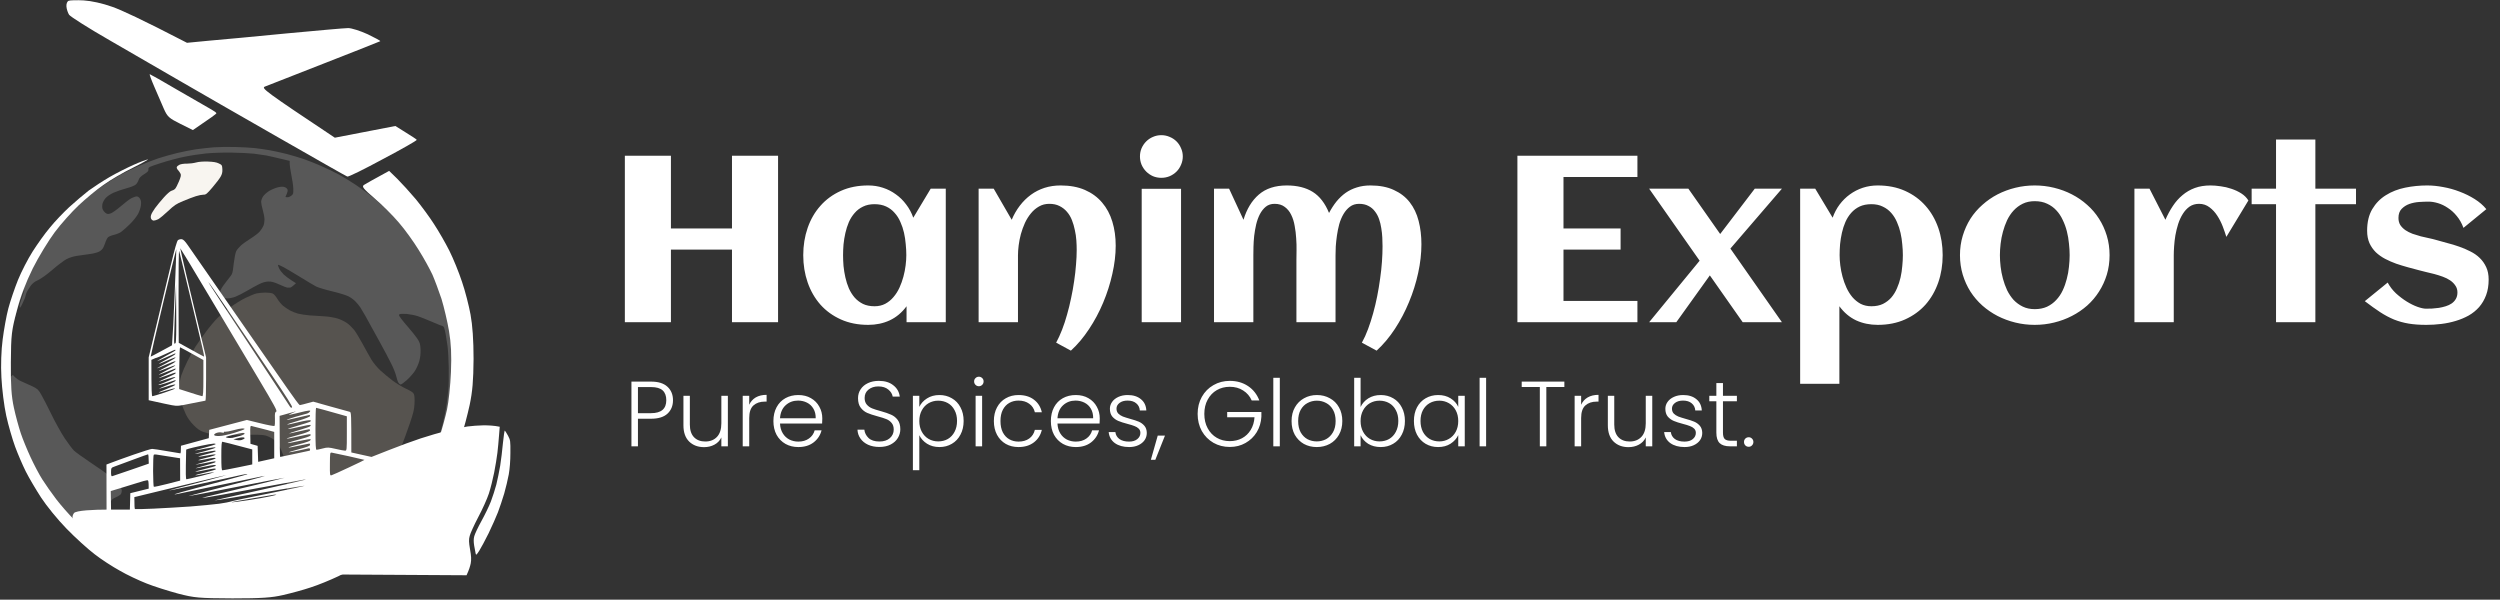 <svg width="321" height="77" viewBox="0 0 321 77" fill="none" xmlns="http://www.w3.org/2000/svg">
<rect x="0" y="0" width="321" height="77" fill="#333333" stroke="none"/>
<path d="M86.147 41.372H80.231V19.997H86.147V29.334H93.987V19.997H99.903V41.372H93.987V32.05H86.147V41.372ZM121.438 41.372H116.401V39.323C115.805 40.135 115.084 40.738 114.24 41.134C113.405 41.52 112.486 41.713 111.483 41.713C110.171 41.713 108.999 41.481 107.966 41.016C106.932 40.55 106.058 39.917 105.343 39.116C104.627 38.304 104.081 37.354 103.703 36.266C103.326 35.177 103.137 34.009 103.137 32.763C103.137 31.516 103.326 30.348 103.703 29.259C104.081 28.171 104.627 27.226 105.343 26.424C106.058 25.613 106.932 24.975 107.966 24.509C108.999 24.044 110.171 23.812 111.483 23.812C112.148 23.812 112.779 23.911 113.375 24.109C113.981 24.307 114.533 24.589 115.03 24.955C115.536 25.311 115.978 25.747 116.356 26.261C116.744 26.766 117.047 27.33 117.265 27.953L119.501 24.227H121.438V41.372ZM116.371 32.763C116.371 32.317 116.346 31.847 116.296 31.352C116.257 30.858 116.182 30.368 116.073 29.883C115.964 29.398 115.81 28.938 115.611 28.503C115.422 28.057 115.174 27.666 114.866 27.33C114.568 26.983 114.205 26.711 113.778 26.513C113.351 26.315 112.854 26.217 112.288 26.217C111.721 26.217 111.229 26.32 110.812 26.528C110.395 26.726 110.037 26.998 109.739 27.345C109.441 27.681 109.193 28.072 108.994 28.517C108.805 28.963 108.656 29.428 108.547 29.913C108.437 30.397 108.358 30.887 108.308 31.382C108.269 31.867 108.249 32.327 108.249 32.763C108.249 33.198 108.269 33.663 108.308 34.158C108.358 34.653 108.437 35.142 108.547 35.627C108.656 36.112 108.805 36.577 108.994 37.023C109.193 37.468 109.441 37.864 109.739 38.21C110.037 38.546 110.395 38.819 110.812 39.026C111.229 39.224 111.721 39.323 112.288 39.323C112.804 39.323 113.261 39.219 113.658 39.011C114.066 38.794 114.419 38.507 114.717 38.151C115.025 37.794 115.283 37.389 115.492 36.934C115.7 36.478 115.869 36.008 115.998 35.523C116.128 35.038 116.222 34.559 116.281 34.084C116.341 33.599 116.371 33.158 116.371 32.763ZM143.256 31.545C143.256 32.703 143.112 33.91 142.824 35.167C142.546 36.424 142.153 37.656 141.646 38.863C141.14 40.07 140.534 41.203 139.828 42.262C139.123 43.331 138.348 44.251 137.503 45.023L135.611 43.999C135.879 43.504 136.132 42.95 136.371 42.336C136.609 41.723 136.823 41.075 137.011 40.392C137.21 39.699 137.384 38.987 137.533 38.255C137.692 37.522 137.821 36.8 137.921 36.087C138.03 35.365 138.109 34.667 138.159 33.995C138.219 33.312 138.248 32.678 138.248 32.094C138.248 31.709 138.234 31.298 138.204 30.863C138.174 30.417 138.109 29.977 138.01 29.541C137.921 29.096 137.796 28.671 137.637 28.265C137.478 27.859 137.265 27.503 136.997 27.196C136.738 26.89 136.42 26.642 136.043 26.454C135.675 26.266 135.238 26.172 134.731 26.172C134.235 26.172 133.793 26.286 133.405 26.513C133.018 26.731 132.675 27.023 132.377 27.389C132.079 27.745 131.82 28.156 131.602 28.621C131.393 29.086 131.219 29.566 131.08 30.061C130.951 30.546 130.857 31.026 130.797 31.501C130.737 31.976 130.708 32.401 130.708 32.777V41.372H125.655V24.227H127.593L129.903 28.22C130.181 27.557 130.529 26.954 130.946 26.41C131.363 25.865 131.835 25.4 132.362 25.014C132.888 24.628 133.47 24.331 134.105 24.123C134.751 23.916 135.447 23.812 136.192 23.812C137.384 23.812 138.422 24.005 139.307 24.391C140.191 24.777 140.926 25.316 141.512 26.009C142.098 26.692 142.536 27.508 142.824 28.458C143.112 29.398 143.256 30.427 143.256 31.545ZM151.87 20.086C151.87 20.462 151.795 20.818 151.646 21.155C151.507 21.491 151.313 21.783 151.065 22.031C150.817 22.278 150.524 22.476 150.186 22.624C149.848 22.763 149.49 22.832 149.113 22.832C148.735 22.832 148.378 22.763 148.04 22.624C147.712 22.476 147.424 22.278 147.175 22.031C146.927 21.783 146.728 21.491 146.579 21.155C146.44 20.818 146.371 20.462 146.371 20.086C146.371 19.71 146.44 19.359 146.579 19.032C146.728 18.696 146.927 18.404 147.175 18.157C147.424 17.909 147.712 17.716 148.04 17.578C148.378 17.429 148.735 17.355 149.113 17.355C149.49 17.355 149.848 17.429 150.186 17.578C150.524 17.716 150.817 17.909 151.065 18.157C151.313 18.404 151.507 18.696 151.646 19.032C151.795 19.359 151.87 19.71 151.87 20.086ZM151.646 41.372H146.594V24.242H151.646V41.372ZM182.51 31.367C182.51 32.545 182.371 33.772 182.093 35.048C181.815 36.325 181.423 37.572 180.916 38.789C180.419 39.996 179.818 41.139 179.113 42.218C178.407 43.297 177.622 44.231 176.758 45.023L174.865 43.999C175.153 43.484 175.417 42.906 175.655 42.262C175.894 41.619 176.112 40.941 176.311 40.229C176.51 39.516 176.683 38.784 176.832 38.032C176.981 37.28 177.105 36.533 177.205 35.791C177.314 35.038 177.394 34.311 177.443 33.609C177.493 32.906 177.518 32.248 177.518 31.634C177.518 31.288 177.508 30.912 177.488 30.506C177.468 30.101 177.424 29.695 177.354 29.289C177.294 28.883 177.2 28.497 177.071 28.131C176.942 27.755 176.763 27.424 176.534 27.137C176.316 26.84 176.038 26.607 175.7 26.439C175.372 26.261 174.974 26.172 174.507 26.172C174.051 26.172 173.658 26.296 173.33 26.543C173.012 26.78 172.739 27.092 172.51 27.478C172.282 27.864 172.098 28.299 171.959 28.784C171.83 29.269 171.731 29.759 171.661 30.254C171.592 30.739 171.542 31.204 171.512 31.649C171.492 32.094 171.482 32.471 171.482 32.777V41.372H166.46V33.386C166.46 33.039 166.465 32.624 166.475 32.139C166.485 31.644 166.47 31.13 166.43 30.595C166.4 30.061 166.336 29.532 166.236 29.007C166.147 28.473 165.998 27.998 165.789 27.582C165.591 27.166 165.317 26.83 164.97 26.573C164.622 26.306 164.185 26.172 163.658 26.172C163.211 26.172 162.834 26.296 162.526 26.543C162.227 26.791 161.974 27.112 161.765 27.508C161.567 27.894 161.408 28.334 161.289 28.829C161.179 29.314 161.095 29.804 161.035 30.299C160.986 30.783 160.956 31.248 160.946 31.694C160.936 32.129 160.931 32.49 160.931 32.777V41.372H155.879V24.227H157.816L159.664 28.22C160.081 26.835 160.737 25.756 161.631 24.985C162.535 24.203 163.733 23.812 165.223 23.812C166.564 23.812 167.677 24.089 168.561 24.643C169.445 25.197 170.141 26.098 170.648 27.345C170.936 26.8 171.254 26.311 171.601 25.875C171.959 25.44 172.351 25.069 172.779 24.762C173.216 24.455 173.698 24.223 174.224 24.064C174.751 23.896 175.332 23.812 175.968 23.812C177.14 23.812 178.139 24.005 178.964 24.391C179.798 24.767 180.479 25.291 181.005 25.964C181.532 26.637 181.914 27.439 182.153 28.369C182.391 29.289 182.51 30.288 182.51 31.367ZM210.245 41.372H194.835V19.997H210.245V22.728H200.752V29.334H208.084V32.05H200.752V38.64H210.245V41.372ZM228.799 41.372H223.762L219.544 35.36L215.238 41.372H211.75L218.233 33.475L211.75 24.227H216.787L220.871 30.046L225.312 24.227H228.799L222.182 31.916L228.799 41.372ZM249.439 32.763C249.439 34.009 249.252 35.177 248.875 36.266C248.495 37.354 247.95 38.304 247.235 39.116C246.519 39.917 245.645 40.55 244.611 41.016C243.578 41.481 242.407 41.713 241.093 41.713C240.09 41.713 239.167 41.52 238.322 41.134C237.488 40.738 236.772 40.135 236.176 39.323V49.283H231.139V24.227H233.076L235.312 27.953C235.53 27.33 235.828 26.766 236.206 26.261C236.593 25.747 237.036 25.311 237.532 24.955C238.039 24.589 238.59 24.307 239.186 24.109C239.793 23.911 240.428 23.812 241.093 23.812C242.407 23.812 243.578 24.044 244.611 24.509C245.645 24.975 246.519 25.613 247.235 26.424C247.95 27.226 248.495 28.171 248.875 29.259C249.252 30.348 249.439 31.516 249.439 32.763ZM244.327 32.763C244.327 32.327 244.303 31.867 244.253 31.382C244.214 30.887 244.14 30.397 244.03 29.913C243.922 29.428 243.768 28.963 243.569 28.517C243.379 28.072 243.136 27.681 242.839 27.345C242.539 26.998 242.176 26.726 241.749 26.528C241.333 26.32 240.846 26.217 240.289 26.217C239.713 26.217 239.211 26.315 238.784 26.513C238.367 26.711 238.004 26.983 237.696 27.33C237.398 27.666 237.15 28.057 236.951 28.503C236.762 28.938 236.613 29.398 236.504 29.883C236.395 30.368 236.315 30.858 236.266 31.352C236.226 31.847 236.206 32.317 236.206 32.763C236.206 33.158 236.236 33.599 236.295 34.084C236.355 34.559 236.449 35.038 236.579 35.523C236.708 36.008 236.877 36.478 237.085 36.934C237.294 37.389 237.547 37.794 237.845 38.151C238.153 38.507 238.506 38.794 238.903 39.011C239.311 39.219 239.773 39.323 240.289 39.323C240.856 39.323 241.348 39.224 241.766 39.026C242.181 38.819 242.539 38.546 242.839 38.21C243.136 37.864 243.379 37.468 243.569 37.023C243.768 36.577 243.922 36.112 244.03 35.627C244.14 35.142 244.214 34.653 244.253 34.158C244.303 33.663 244.327 33.198 244.327 32.763ZM270.869 32.763C270.869 33.653 270.752 34.489 270.514 35.271C270.274 36.053 269.942 36.775 269.515 37.438C269.097 38.101 268.591 38.7 267.993 39.234C267.397 39.759 266.742 40.204 266.027 40.57C265.321 40.936 264.562 41.218 263.746 41.416C262.941 41.614 262.113 41.713 261.258 41.713C260.404 41.713 259.573 41.614 258.769 41.416C257.964 41.218 257.203 40.936 256.488 40.57C255.784 40.204 255.134 39.759 254.536 39.234C253.94 38.7 253.429 38.101 253.002 37.438C252.584 36.775 252.257 36.053 252.017 35.271C251.78 34.479 251.66 33.643 251.66 32.763C251.66 31.882 251.78 31.051 252.017 30.269C252.257 29.477 252.584 28.75 253.002 28.087C253.429 27.424 253.94 26.83 254.536 26.306C255.134 25.771 255.784 25.321 256.488 24.955C257.203 24.589 257.964 24.307 258.769 24.109C259.573 23.911 260.404 23.812 261.258 23.812C262.113 23.812 262.941 23.911 263.746 24.109C264.562 24.307 265.321 24.589 266.027 24.955C266.742 25.321 267.397 25.771 267.993 26.306C268.591 26.83 269.097 27.424 269.515 28.087C269.942 28.75 270.274 29.477 270.514 30.269C270.752 31.051 270.869 31.882 270.869 32.763ZM265.743 32.763C265.743 32.287 265.714 31.788 265.654 31.263C265.604 30.729 265.515 30.209 265.386 29.705C265.256 29.19 265.078 28.7 264.85 28.235C264.632 27.76 264.358 27.35 264.029 27.003C263.703 26.647 263.309 26.365 262.853 26.157C262.396 25.939 261.863 25.831 261.258 25.831C260.682 25.831 260.171 25.939 259.722 26.157C259.275 26.375 258.884 26.667 258.545 27.033C258.219 27.389 257.94 27.805 257.71 28.28C257.491 28.755 257.314 29.25 257.174 29.764C257.035 30.269 256.937 30.783 256.877 31.308C256.817 31.822 256.788 32.307 256.788 32.763C256.788 33.218 256.817 33.708 256.877 34.232C256.937 34.747 257.035 35.261 257.174 35.776C257.314 36.29 257.491 36.785 257.71 37.26C257.94 37.725 258.219 38.141 258.545 38.507C258.884 38.863 259.275 39.15 259.722 39.368C260.171 39.586 260.682 39.694 261.258 39.694C261.854 39.694 262.38 39.59 262.838 39.383C263.294 39.165 263.688 38.878 264.015 38.522C264.353 38.166 264.632 37.755 264.85 37.29C265.069 36.825 265.242 36.335 265.371 35.82C265.51 35.306 265.604 34.786 265.654 34.262C265.714 33.737 265.743 33.237 265.743 32.763ZM288.693 25.741L285.863 30.417C285.743 30.021 285.589 29.576 285.402 29.081C285.212 28.587 284.979 28.126 284.701 27.701C284.422 27.265 284.089 26.904 283.702 26.617C283.315 26.32 282.866 26.172 282.36 26.172C281.894 26.172 281.486 26.291 281.138 26.528C280.802 26.766 280.514 27.078 280.274 27.463C280.036 27.839 279.837 28.27 279.678 28.755C279.529 29.23 279.409 29.715 279.32 30.209C279.241 30.694 279.186 31.164 279.157 31.619C279.126 32.065 279.111 32.451 279.111 32.777V41.372H274.06V24.227H275.998L278.038 28.22C278.317 27.577 278.634 26.988 278.991 26.454C279.349 25.91 279.762 25.445 280.23 25.059C280.696 24.663 281.222 24.356 281.81 24.138C282.406 23.921 283.075 23.812 283.822 23.812C284.209 23.812 284.641 23.846 285.119 23.916C285.594 23.975 286.062 24.084 286.518 24.242C286.974 24.391 287.397 24.589 287.786 24.836C288.172 25.083 288.475 25.385 288.693 25.741ZM297.293 41.372H292.242V26.217H289.111V24.227H292.242V17.919H297.293V24.227H302.511V26.217H297.293V41.372ZM319.543 35.895C319.543 36.647 319.435 37.314 319.216 37.898C318.998 38.482 318.7 38.992 318.321 39.427C317.944 39.853 317.497 40.214 316.981 40.511C316.465 40.798 315.908 41.03 315.312 41.208C314.724 41.387 314.109 41.515 313.464 41.594C312.818 41.673 312.177 41.713 311.54 41.713C310.686 41.713 309.932 41.659 309.276 41.55C308.619 41.441 307.994 41.268 307.396 41.03C306.801 40.783 306.206 40.466 305.61 40.08C305.022 39.694 304.367 39.224 303.641 38.67L306.578 36.28C306.847 36.785 307.2 37.245 307.637 37.661C308.083 38.066 308.544 38.418 309.022 38.715C309.5 39.011 309.961 39.239 310.407 39.398C310.856 39.556 311.219 39.635 311.495 39.635C311.725 39.635 311.982 39.63 312.27 39.62C312.558 39.6 312.851 39.571 313.149 39.531C313.449 39.482 313.742 39.412 314.03 39.323C314.318 39.234 314.57 39.116 314.789 38.967C315.017 38.809 315.197 38.616 315.327 38.388C315.466 38.151 315.535 37.869 315.535 37.542C315.535 37.206 315.444 36.914 315.267 36.666C315.099 36.409 314.873 36.187 314.597 35.998C314.318 35.81 313.999 35.652 313.641 35.523C313.283 35.395 312.921 35.281 312.554 35.182C312.196 35.083 311.848 34.999 311.512 34.93C311.173 34.85 310.88 34.776 310.63 34.707C310.174 34.578 309.692 34.45 309.185 34.321C308.679 34.182 308.177 34.029 307.68 33.861C307.185 33.683 306.707 33.475 306.251 33.237C305.802 33 305.406 32.718 305.058 32.392C304.719 32.055 304.446 31.664 304.239 31.219C304.04 30.764 303.939 30.234 303.939 29.631C303.939 28.522 304.158 27.597 304.597 26.855C305.044 26.103 305.629 25.504 306.354 25.059C307.08 24.604 307.905 24.282 308.827 24.094C309.752 23.906 310.69 23.812 311.646 23.812C312.301 23.812 312.991 23.881 313.716 24.02C314.441 24.148 315.147 24.346 315.833 24.613C316.517 24.871 317.158 25.187 317.756 25.563C318.352 25.939 318.849 26.37 319.245 26.855L316.309 29.259C316.09 28.666 315.802 28.156 315.444 27.731C315.099 27.305 314.714 26.959 314.297 26.692C313.891 26.414 313.468 26.212 313.031 26.083C312.604 25.954 312.205 25.89 311.838 25.89C311.48 25.89 311.079 25.905 310.63 25.934C310.184 25.964 309.761 26.048 309.365 26.187C308.976 26.325 308.645 26.538 308.366 26.825C308.098 27.102 307.963 27.488 307.963 27.983C307.963 28.339 308.042 28.646 308.203 28.903C308.371 29.151 308.59 29.368 308.859 29.556C309.128 29.735 309.43 29.888 309.766 30.016C310.114 30.135 310.467 30.244 310.825 30.343C311.183 30.432 311.531 30.511 311.869 30.581C312.205 30.65 312.51 30.724 312.777 30.803C313.235 30.932 313.716 31.066 314.222 31.204C314.741 31.333 315.247 31.486 315.744 31.664C316.239 31.832 316.717 32.035 317.173 32.273C317.641 32.5 318.049 32.782 318.395 33.119C318.743 33.455 319.022 33.851 319.23 34.306C319.439 34.751 319.543 35.281 319.543 35.895Z" fill="white"/>
<path d="M86.412 51.388C86.412 52.101 86.177 52.675 85.707 53.111C85.238 53.547 84.534 53.765 83.595 53.765H81.912V57.307H81.077V48.998H83.595C84.526 48.998 85.226 49.216 85.695 49.652C86.173 50.088 86.412 50.666 86.412 51.388ZM83.595 53.051C84.9 53.051 85.552 52.497 85.552 51.388C85.552 50.833 85.397 50.413 85.087 50.128C84.776 49.842 84.279 49.7 83.595 49.7H81.912V53.051H83.595ZM93.458 50.817V57.307H92.622V56.166C92.431 56.57 92.137 56.879 91.739 57.093C91.341 57.307 90.896 57.414 90.403 57.414C89.623 57.414 88.986 57.176 88.493 56.701C88 56.217 87.753 55.52 87.753 54.609V50.817H88.577V54.514C88.577 55.219 88.752 55.758 89.102 56.13C89.46 56.502 89.945 56.689 90.558 56.689C91.186 56.689 91.687 56.49 92.061 56.094C92.435 55.698 92.622 55.116 92.622 54.347V50.817H93.458ZM96.2 51.97C96.383 51.566 96.661 51.253 97.035 51.031C97.417 50.809 97.883 50.698 98.432 50.698V51.566H98.205C97.6 51.566 97.115 51.728 96.749 52.053C96.383 52.378 96.2 52.921 96.2 53.682V57.307H95.365V50.817H96.2V51.97ZM105.583 53.729C105.583 54.014 105.575 54.232 105.559 54.383H100.153C100.177 54.874 100.297 55.294 100.512 55.643C100.726 55.991 101.009 56.257 101.359 56.439C101.709 56.613 102.091 56.701 102.504 56.701C103.045 56.701 103.499 56.57 103.865 56.308C104.239 56.047 104.485 55.694 104.605 55.251H105.488C105.329 55.885 104.987 56.403 104.462 56.808C103.944 57.204 103.292 57.402 102.504 57.402C101.892 57.402 101.343 57.267 100.858 56.998C100.372 56.72 99.99 56.332 99.712 55.833C99.442 55.326 99.306 54.736 99.306 54.062C99.306 53.389 99.442 52.798 99.712 52.291C99.983 51.784 100.36 51.396 100.846 51.126C101.331 50.857 101.884 50.722 102.504 50.722C103.125 50.722 103.666 50.857 104.127 51.126C104.597 51.396 104.955 51.76 105.201 52.22C105.456 52.671 105.583 53.175 105.583 53.729ZM104.736 53.705C104.744 53.222 104.645 52.81 104.438 52.469C104.239 52.129 103.964 51.871 103.614 51.697C103.264 51.522 102.882 51.435 102.469 51.435C101.848 51.435 101.319 51.633 100.881 52.029C100.444 52.426 100.201 52.984 100.153 53.705H104.736ZM112.916 57.39C112.367 57.39 111.882 57.295 111.46 57.105C111.047 56.914 110.721 56.649 110.482 56.308C110.243 55.968 110.116 55.587 110.1 55.167H110.983C111.023 55.572 111.202 55.928 111.52 56.237C111.838 56.538 112.304 56.689 112.916 56.689C113.481 56.689 113.927 56.546 114.253 56.261C114.587 55.968 114.754 55.599 114.754 55.155C114.754 54.799 114.663 54.514 114.48 54.3C114.296 54.078 114.07 53.915 113.799 53.812C113.529 53.702 113.155 53.583 112.678 53.456C112.121 53.305 111.679 53.159 111.353 53.016C111.027 52.873 110.748 52.651 110.518 52.35C110.287 52.049 110.171 51.641 110.171 51.126C110.171 50.698 110.283 50.318 110.506 49.985C110.728 49.644 111.043 49.379 111.449 49.189C111.854 48.998 112.32 48.904 112.845 48.904C113.616 48.904 114.237 49.094 114.706 49.474C115.184 49.846 115.458 50.33 115.53 50.924H114.623C114.567 50.583 114.38 50.282 114.062 50.021C113.744 49.751 113.314 49.617 112.773 49.617C112.272 49.617 111.854 49.751 111.52 50.021C111.186 50.282 111.019 50.643 111.019 51.102C111.019 51.451 111.11 51.732 111.293 51.946C111.476 52.16 111.703 52.323 111.974 52.434C112.252 52.545 112.626 52.663 113.095 52.79C113.636 52.941 114.074 53.091 114.408 53.242C114.742 53.384 115.024 53.606 115.255 53.907C115.486 54.209 115.601 54.613 115.601 55.12C115.601 55.508 115.498 55.876 115.291 56.225C115.084 56.574 114.778 56.855 114.372 57.069C113.966 57.283 113.481 57.39 112.916 57.39ZM118.039 52.243C118.246 51.808 118.572 51.447 119.017 51.162C119.471 50.868 120.008 50.722 120.628 50.722C121.217 50.722 121.746 50.861 122.216 51.138C122.693 51.407 123.063 51.796 123.325 52.303C123.596 52.802 123.731 53.384 123.731 54.05C123.731 54.716 123.596 55.302 123.325 55.809C123.063 56.316 122.693 56.709 122.216 56.986C121.746 57.263 121.217 57.402 120.628 57.402C120.016 57.402 119.483 57.259 119.029 56.974C118.576 56.681 118.246 56.316 118.039 55.88V60.373H117.215V50.817H118.039V52.243ZM122.884 54.05C122.884 53.511 122.776 53.048 122.562 52.659C122.355 52.263 122.068 51.962 121.702 51.756C121.337 51.55 120.923 51.447 120.461 51.447C120.016 51.447 119.606 51.554 119.232 51.768C118.866 51.982 118.576 52.287 118.361 52.683C118.146 53.079 118.039 53.539 118.039 54.062C118.039 54.585 118.146 55.044 118.361 55.441C118.576 55.837 118.866 56.142 119.232 56.356C119.606 56.57 120.016 56.677 120.461 56.677C120.923 56.677 121.337 56.574 121.702 56.368C122.068 56.154 122.355 55.849 122.562 55.453C122.776 55.048 122.884 54.581 122.884 54.05ZM125.686 49.593C125.519 49.593 125.376 49.533 125.256 49.415C125.137 49.296 125.077 49.149 125.077 48.975C125.077 48.8 125.137 48.658 125.256 48.547C125.376 48.428 125.519 48.369 125.686 48.369C125.853 48.369 125.996 48.428 126.116 48.547C126.235 48.658 126.294 48.8 126.294 48.975C126.294 49.149 126.235 49.296 126.116 49.415C125.996 49.533 125.853 49.593 125.686 49.593ZM126.104 50.817V57.307H125.268V50.817H126.104ZM127.613 54.062C127.613 53.389 127.749 52.802 128.019 52.303C128.29 51.796 128.663 51.407 129.141 51.138C129.618 50.861 130.163 50.722 130.776 50.722C131.579 50.722 132.24 50.92 132.757 51.316C133.282 51.712 133.62 52.251 133.771 52.933H132.876C132.765 52.465 132.522 52.101 132.148 51.839C131.782 51.57 131.325 51.435 130.776 51.435C130.338 51.435 129.944 51.534 129.594 51.732C129.244 51.931 128.966 52.227 128.759 52.624C128.56 53.012 128.461 53.491 128.461 54.062C128.461 54.632 128.56 55.116 128.759 55.512C128.966 55.908 129.244 56.205 129.594 56.403C129.944 56.601 130.338 56.701 130.776 56.701C131.325 56.701 131.782 56.57 132.148 56.308C132.522 56.039 132.765 55.666 132.876 55.191H133.771C133.62 55.857 133.282 56.392 132.757 56.796C132.232 57.2 131.571 57.402 130.776 57.402C130.163 57.402 129.618 57.267 129.141 56.998C128.663 56.72 128.29 56.332 128.019 55.833C127.749 55.326 127.613 54.736 127.613 54.062ZM141.209 53.729C141.209 54.014 141.201 54.232 141.185 54.383H135.779C135.803 54.874 135.922 55.294 136.137 55.643C136.352 55.991 136.634 56.257 136.984 56.439C137.334 56.613 137.716 56.701 138.13 56.701C138.671 56.701 139.125 56.57 139.49 56.308C139.864 56.047 140.111 55.694 140.23 55.251H141.114C140.954 55.885 140.612 56.403 140.087 56.808C139.57 57.204 138.918 57.402 138.13 57.402C137.517 57.402 136.969 57.267 136.483 56.998C135.998 56.72 135.616 56.332 135.338 55.833C135.067 55.326 134.932 54.736 134.932 54.062C134.932 53.389 135.067 52.798 135.338 52.291C135.608 51.784 135.986 51.396 136.471 51.126C136.957 50.857 137.51 50.722 138.13 50.722C138.751 50.722 139.292 50.857 139.753 51.126C140.222 51.396 140.581 51.76 140.827 52.22C141.082 52.671 141.209 53.175 141.209 53.729ZM140.362 53.705C140.369 53.222 140.27 52.81 140.063 52.469C139.864 52.129 139.59 51.871 139.24 51.697C138.89 51.522 138.508 51.435 138.094 51.435C137.474 51.435 136.945 51.633 136.507 52.029C136.069 52.426 135.827 52.984 135.779 53.705H140.362ZM144.981 57.402C144.233 57.402 143.62 57.231 143.143 56.891C142.674 56.542 142.411 56.071 142.355 55.476H143.215C143.254 55.841 143.425 56.138 143.728 56.368C144.038 56.59 144.452 56.701 144.969 56.701C145.422 56.701 145.776 56.593 146.031 56.38C146.293 56.166 146.425 55.9 146.425 55.583C146.425 55.361 146.353 55.179 146.21 55.037C146.067 54.894 145.884 54.783 145.661 54.704C145.446 54.617 145.152 54.526 144.778 54.43C144.293 54.304 143.899 54.177 143.597 54.05C143.294 53.923 143.036 53.737 142.821 53.491C142.614 53.238 142.511 52.901 142.511 52.481C142.511 52.164 142.606 51.871 142.797 51.602C142.988 51.332 143.258 51.118 143.608 50.96C143.958 50.801 144.356 50.722 144.802 50.722C145.502 50.722 146.067 50.9 146.496 51.257C146.926 51.605 147.157 52.089 147.189 52.707H146.353C146.329 52.327 146.178 52.022 145.9 51.792C145.629 51.554 145.255 51.435 144.778 51.435C144.356 51.435 144.014 51.534 143.752 51.732C143.489 51.931 143.358 52.176 143.358 52.469C143.358 52.723 143.433 52.933 143.585 53.099C143.744 53.258 143.939 53.384 144.169 53.48C144.4 53.567 144.71 53.666 145.1 53.777C145.569 53.904 145.943 54.026 146.222 54.145C146.5 54.264 146.739 54.438 146.938 54.668C147.137 54.898 147.24 55.203 147.248 55.583C147.248 55.932 147.153 56.245 146.962 56.522C146.771 56.792 146.504 57.006 146.162 57.164C145.82 57.323 145.426 57.402 144.981 57.402ZM149.584 55.928L148.343 59.042H147.77L148.654 55.928H149.584ZM160.721 51.423C160.483 50.877 160.117 50.449 159.623 50.14C159.138 49.823 158.565 49.664 157.905 49.664C157.285 49.664 156.727 49.807 156.234 50.092C155.741 50.377 155.351 50.785 155.065 51.316C154.778 51.839 154.635 52.449 154.635 53.147C154.635 53.844 154.778 54.458 155.065 54.989C155.351 55.52 155.741 55.928 156.234 56.213C156.727 56.499 157.285 56.641 157.905 56.641C158.486 56.641 159.007 56.518 159.468 56.273C159.938 56.019 160.312 55.663 160.59 55.203C160.876 54.736 161.04 54.193 161.079 53.575H157.571V52.897H161.962V53.503C161.923 54.232 161.724 54.894 161.366 55.488C161.008 56.075 160.526 56.538 159.922 56.879C159.325 57.22 158.653 57.39 157.905 57.39C157.133 57.39 156.433 57.212 155.805 56.855C155.176 56.49 154.679 55.987 154.313 55.346C153.955 54.696 153.776 53.963 153.776 53.147C153.776 52.331 153.955 51.602 154.313 50.96C154.679 50.31 155.176 49.807 155.805 49.45C156.433 49.086 157.133 48.904 157.905 48.904C158.796 48.904 159.576 49.125 160.244 49.569C160.912 50.013 161.397 50.631 161.7 51.423H160.721ZM164.328 48.511V57.307H163.493V48.511H164.328ZM169.072 57.402C168.459 57.402 167.906 57.267 167.413 56.998C166.928 56.72 166.542 56.332 166.255 55.833C165.977 55.326 165.838 54.736 165.838 54.062C165.838 53.389 165.981 52.802 166.267 52.303C166.554 51.796 166.944 51.407 167.437 51.138C167.93 50.861 168.483 50.722 169.095 50.722C169.708 50.722 170.261 50.861 170.754 51.138C171.256 51.407 171.645 51.796 171.924 52.303C172.21 52.802 172.353 53.389 172.353 54.062C172.353 54.728 172.21 55.314 171.924 55.821C171.637 56.328 171.244 56.72 170.742 56.998C170.241 57.267 169.684 57.402 169.072 57.402ZM169.072 56.677C169.501 56.677 169.899 56.582 170.265 56.392C170.631 56.194 170.925 55.9 171.148 55.512C171.379 55.116 171.494 54.632 171.494 54.062C171.494 53.491 171.383 53.012 171.16 52.624C170.937 52.227 170.643 51.934 170.277 51.744C169.911 51.546 169.513 51.447 169.084 51.447C168.654 51.447 168.256 51.546 167.89 51.744C167.524 51.934 167.23 52.227 167.007 52.624C166.792 53.012 166.685 53.491 166.685 54.062C166.685 54.632 166.792 55.116 167.007 55.512C167.23 55.9 167.52 56.194 167.878 56.392C168.244 56.582 168.642 56.677 169.072 56.677ZM174.699 52.255C174.914 51.803 175.244 51.435 175.69 51.15C176.144 50.865 176.677 50.722 177.289 50.722C177.886 50.722 178.419 50.861 178.888 51.138C179.358 51.407 179.724 51.796 179.986 52.303C180.257 52.802 180.392 53.384 180.392 54.05C180.392 54.716 180.257 55.302 179.986 55.809C179.724 56.316 179.354 56.709 178.876 56.986C178.407 57.263 177.878 57.402 177.289 57.402C176.669 57.402 176.132 57.263 175.678 56.986C175.233 56.701 174.906 56.332 174.699 55.88V57.307H173.876V48.511H174.699V52.255ZM179.544 54.05C179.544 53.511 179.437 53.048 179.222 52.659C179.016 52.263 178.729 51.962 178.363 51.756C177.997 51.55 177.583 51.447 177.122 51.447C176.677 51.447 176.267 51.554 175.893 51.768C175.527 51.982 175.237 52.287 175.022 52.683C174.807 53.079 174.699 53.539 174.699 54.062C174.699 54.585 174.807 55.044 175.022 55.441C175.237 55.837 175.527 56.142 175.893 56.356C176.267 56.57 176.677 56.677 177.122 56.677C177.583 56.677 177.997 56.574 178.363 56.368C178.729 56.154 179.016 55.849 179.222 55.453C179.437 55.048 179.544 54.581 179.544 54.05ZM181.547 54.05C181.547 53.384 181.678 52.802 181.941 52.303C182.211 51.796 182.581 51.407 183.051 51.138C183.528 50.861 184.065 50.722 184.662 50.722C185.282 50.722 185.815 50.865 186.261 51.15C186.714 51.435 187.04 51.8 187.239 52.243V50.817H188.075V57.307H187.239V55.868C187.032 56.312 186.702 56.681 186.249 56.974C185.803 57.259 185.27 57.402 184.65 57.402C184.061 57.402 183.528 57.263 183.051 56.986C182.581 56.709 182.211 56.316 181.941 55.809C181.678 55.302 181.547 54.716 181.547 54.05ZM187.239 54.062C187.239 53.539 187.132 53.079 186.917 52.683C186.702 52.287 186.408 51.982 186.034 51.768C185.668 51.554 185.262 51.447 184.817 51.447C184.355 51.447 183.942 51.55 183.576 51.756C183.21 51.962 182.919 52.263 182.704 52.659C182.498 53.048 182.394 53.511 182.394 54.05C182.394 54.581 182.498 55.048 182.704 55.453C182.919 55.849 183.21 56.154 183.576 56.368C183.942 56.574 184.355 56.677 184.817 56.677C185.262 56.677 185.668 56.57 186.034 56.356C186.408 56.142 186.702 55.837 186.917 55.441C187.132 55.044 187.239 54.585 187.239 54.062ZM190.817 48.511V57.307H189.982V48.511H190.817ZM200.864 48.998V49.688H198.549V57.307H197.714V49.688H195.387V48.998H200.864ZM203.018 51.97C203.201 51.566 203.48 51.253 203.854 51.031C204.236 50.809 204.701 50.698 205.25 50.698V51.566H205.023C204.419 51.566 203.933 51.728 203.567 52.053C203.201 52.378 203.018 52.921 203.018 53.682V57.307H202.183V50.817H203.018V51.97ZM212.151 50.817V57.307H211.316V56.166C211.125 56.57 210.831 56.879 210.433 57.093C210.035 57.307 209.59 57.414 209.096 57.414C208.317 57.414 207.68 57.176 207.187 56.701C206.694 56.217 206.447 55.52 206.447 54.609V50.817H207.27V54.514C207.27 55.219 207.446 55.758 207.796 56.13C208.154 56.502 208.639 56.689 209.251 56.689C209.88 56.689 210.381 56.49 210.755 56.094C211.129 55.698 211.316 55.116 211.316 54.347V50.817H212.151ZM216.302 57.402C215.554 57.402 214.941 57.231 214.464 56.891C213.995 56.542 213.732 56.071 213.677 55.476H214.536C214.575 55.841 214.746 56.138 215.049 56.368C215.359 56.59 215.773 56.701 216.29 56.701C216.743 56.701 217.097 56.593 217.352 56.38C217.615 56.166 217.746 55.9 217.746 55.583C217.746 55.361 217.674 55.179 217.531 55.037C217.388 54.894 217.205 54.783 216.982 54.704C216.767 54.617 216.473 54.526 216.099 54.43C215.614 54.304 215.22 54.177 214.918 54.05C214.615 53.923 214.357 53.737 214.142 53.491C213.935 53.238 213.832 52.901 213.832 52.481C213.832 52.164 213.927 51.871 214.118 51.602C214.309 51.332 214.58 51.118 214.93 50.96C215.28 50.801 215.677 50.722 216.123 50.722C216.823 50.722 217.388 50.9 217.817 51.257C218.247 51.605 218.478 52.089 218.51 52.707H217.674C217.65 52.327 217.499 52.022 217.221 51.792C216.95 51.554 216.576 51.435 216.099 51.435C215.677 51.435 215.335 51.534 215.073 51.732C214.81 51.931 214.679 52.176 214.679 52.469C214.679 52.723 214.755 52.933 214.906 53.099C215.065 53.258 215.26 53.384 215.49 53.48C215.721 53.567 216.031 53.666 216.421 53.777C216.891 53.904 217.264 54.026 217.543 54.145C217.821 54.264 218.06 54.438 218.259 54.668C218.458 54.898 218.561 55.203 218.569 55.583C218.569 55.932 218.474 56.245 218.283 56.522C218.092 56.792 217.825 57.006 217.483 57.164C217.141 57.323 216.747 57.402 216.302 57.402ZM221.228 51.519V55.548C221.228 55.944 221.303 56.217 221.454 56.368C221.606 56.518 221.872 56.593 222.254 56.593H223.017V57.307H222.123C221.534 57.307 221.096 57.172 220.81 56.903C220.523 56.625 220.38 56.174 220.38 55.548V51.519H219.473V50.817H220.38V49.189H221.228V50.817H223.017V51.519H221.228ZM224.538 57.366C224.363 57.366 224.216 57.307 224.097 57.188C223.986 57.069 223.93 56.922 223.93 56.748C223.93 56.574 223.986 56.431 224.097 56.32C224.216 56.201 224.363 56.142 224.538 56.142C224.706 56.142 224.845 56.201 224.956 56.32C225.076 56.431 225.135 56.574 225.135 56.748C225.135 56.922 225.076 57.069 224.956 57.188C224.845 57.307 224.706 57.366 224.538 57.366Z" fill="white"/>
<path d="M27.449 18.914C28.09 18.872 29.317 18.85 30.171 18.872C31.026 18.893 32.147 18.957 32.68 19.01C33.214 19.074 34.068 19.191 34.602 19.286C35.136 19.382 36.118 19.594 36.791 19.764C37.463 19.945 38.445 20.232 38.979 20.413C39.513 20.593 40.517 20.997 41.221 21.305C41.926 21.614 42.961 22.113 43.516 22.411C44.071 22.719 45.032 23.304 45.652 23.718C46.271 24.133 47.104 24.728 47.52 25.058C47.936 25.387 48.694 26.035 49.218 26.503C49.751 26.971 50.584 27.81 51.075 28.363C51.577 28.915 52.249 29.734 52.591 30.17C52.922 30.605 53.488 31.402 53.84 31.923C54.193 32.444 54.758 33.379 55.089 33.996C55.431 34.612 55.932 35.633 56.21 36.281C56.498 36.929 56.904 37.971 57.118 38.619C57.342 39.267 57.652 40.362 57.822 41.064C57.993 41.765 58.207 42.839 58.303 43.455C58.41 44.072 58.516 45.507 58.559 46.644C58.591 47.781 58.591 49.237 58.548 49.885C58.506 50.534 58.399 51.533 58.303 52.117C58.207 52.702 58.014 53.733 57.865 54.403C57.705 55.072 57.395 56.199 57.16 56.9C56.925 57.602 56.488 58.728 56.2 59.398C55.901 60.068 55.495 60.928 55.281 61.311C55.078 61.694 54.641 62.427 54.31 62.958C53.989 63.49 53.445 64.298 53.114 64.765C52.783 65.233 52.057 66.147 51.502 66.784C50.947 67.422 50.039 68.368 49.484 68.868C48.929 69.378 48.193 70.026 47.84 70.313C47.488 70.6 46.794 71.121 46.292 71.472C45.79 71.823 45.022 72.333 44.584 72.599C44.146 72.864 43.516 73.225 43.196 73.406C42.876 73.587 42.011 73.991 41.274 74.309C40.538 74.628 39.513 75.032 38.979 75.213C38.445 75.394 37.463 75.681 36.791 75.861C36.118 76.031 35.136 76.244 34.602 76.34C34.068 76.435 33.182 76.552 32.627 76.616C32.072 76.68 30.673 76.733 29.531 76.733C28.389 76.733 26.99 76.68 26.435 76.616C25.88 76.552 24.994 76.435 24.46 76.34C23.926 76.244 22.944 76.031 22.271 75.861C21.599 75.681 20.606 75.394 20.083 75.213C19.56 75.032 18.524 74.628 17.787 74.309C17.051 73.991 16.186 73.576 15.866 73.395C15.545 73.225 14.915 72.853 14.478 72.588C14.04 72.322 13.218 71.791 12.663 71.397C12.108 71.004 11.126 70.228 10.474 69.676C9.823 69.123 8.99 68.347 8.606 67.943C8.222 67.539 7.528 66.753 7.069 66.2C6.599 65.647 5.777 64.521 5.243 63.703C4.709 62.884 4.069 61.853 3.834 61.417C3.599 60.981 3.161 60.068 2.873 59.398C2.574 58.728 2.136 57.602 1.901 56.9C1.666 56.199 1.357 55.072 1.197 54.403C1.047 53.733 0.855 52.702 0.759 52.117C0.663 51.533 0.556 50.534 0.514 49.885C0.471 49.237 0.471 47.781 0.503 46.644C0.545 45.507 0.652 44.072 0.759 43.455C0.855 42.839 1.069 41.765 1.239 41.064C1.41 40.362 1.72 39.267 1.944 38.619C2.158 37.971 2.563 36.929 2.852 36.281C3.129 35.633 3.631 34.612 3.973 33.996C4.304 33.379 4.869 32.444 5.222 31.923C5.574 31.402 6.14 30.605 6.471 30.17C6.812 29.734 7.485 28.916 7.987 28.363C8.478 27.81 9.311 26.971 9.844 26.503C10.368 26.035 11.126 25.387 11.542 25.058C11.958 24.728 12.791 24.133 13.41 23.718C14.029 23.304 14.99 22.719 15.545 22.411C16.101 22.113 17.136 21.614 17.841 21.305C18.545 20.987 19.645 20.562 20.296 20.338C20.947 20.126 22.047 19.817 22.752 19.647C23.456 19.477 24.535 19.265 25.154 19.169C25.773 19.084 26.808 18.967 27.449 18.914ZM29.759 19.595C28.703 19.573 27.259 19.627 26.472 19.702C25.707 19.777 24.435 19.97 23.67 20.131C22.905 20.282 21.536 20.647 20.652 20.936C19.111 21.43 19.035 21.473 19.057 21.731C19.089 21.956 18.981 22.064 18.496 22.375C18.065 22.643 17.871 22.847 17.796 23.105C17.742 23.288 17.58 23.556 17.451 23.685C17.3 23.824 16.804 24.028 16.233 24.178C15.705 24.318 14.95 24.576 14.573 24.747C14.196 24.919 13.743 25.22 13.582 25.413C13.409 25.596 13.226 25.917 13.172 26.111C13.118 26.293 13.107 26.594 13.15 26.776C13.194 26.959 13.366 27.195 13.517 27.313C13.775 27.506 13.851 27.517 14.217 27.399C14.433 27.324 15.026 26.905 15.532 26.465C16.039 26.025 16.642 25.563 16.88 25.445C17.117 25.327 17.418 25.22 17.558 25.22C17.699 25.22 17.86 25.327 17.979 25.52C18.108 25.735 18.141 25.95 18.098 26.347C18.065 26.647 17.904 27.141 17.731 27.463C17.559 27.785 17.084 28.386 16.664 28.794C16.244 29.202 15.737 29.653 15.532 29.793C15.328 29.932 14.918 30.093 14.616 30.158C14.325 30.222 13.991 30.362 13.883 30.458C13.775 30.555 13.636 30.812 13.571 31.016C13.506 31.22 13.377 31.553 13.28 31.757C13.183 31.972 12.946 32.197 12.709 32.316C12.482 32.433 11.922 32.573 11.469 32.627C11.006 32.691 10.294 32.788 9.874 32.852C9.432 32.916 8.882 33.088 8.527 33.282C8.203 33.453 7.406 34.054 6.748 34.623C6.015 35.257 5.315 35.761 4.905 35.954C4.431 36.169 4.172 36.373 3.925 36.717C3.752 36.974 3.537 37.307 3.461 37.458C3.386 37.608 3.299 37.844 3.278 37.994C3.256 38.144 3.084 38.574 2.89 38.96C2.599 39.551 2.545 39.615 2.513 39.39C2.491 39.239 2.642 38.703 2.836 38.187C3.03 37.661 3.17 37.221 3.138 37.189C3.106 37.157 2.825 37.898 2.502 38.832C2.189 39.755 1.812 41.075 1.661 41.751C1.521 42.428 1.327 43.512 1.241 44.167C1.155 44.822 1.058 46.12 1.025 47.065L0.95 48.782L1.65 48.139C2.049 48.6 2.448 48.847 2.793 48.987C3.127 49.126 3.741 49.405 4.151 49.599C4.83 49.931 4.927 50.028 5.293 50.661C5.52 51.048 6.112 52.207 6.619 53.237C7.115 54.268 7.891 55.642 8.322 56.297C8.764 56.952 9.292 57.65 9.497 57.854C9.702 58.058 10.682 58.755 11.652 59.41C12.633 60.054 13.786 60.87 14.217 61.203C14.638 61.546 15.144 62.029 15.317 62.287C15.5 62.534 15.64 62.845 15.64 62.985C15.64 63.114 15.597 63.307 15.543 63.414C15.5 63.511 15.209 63.704 14.896 63.843C14.433 64.037 14.304 64.166 14.11 64.595C13.873 65.067 13.862 65.239 13.873 67.193C13.873 68.621 13.937 69.662 14.067 70.467C14.164 71.111 14.261 71.658 14.271 71.659C14.282 71.669 14.875 72.002 15.586 72.399C16.297 72.796 17.408 73.344 18.065 73.634C18.723 73.913 19.93 74.364 20.76 74.632C21.59 74.89 22.905 75.233 23.67 75.383C24.435 75.534 25.286 75.684 25.556 75.727C25.825 75.759 26.407 75.824 26.849 75.867C27.291 75.909 28.412 75.942 29.328 75.942C30.244 75.942 31.365 75.909 31.807 75.867C32.249 75.824 32.982 75.738 33.424 75.673C33.866 75.609 34.717 75.459 35.31 75.341C35.903 75.212 37.163 74.858 38.112 74.546C39.06 74.235 40.246 73.795 40.753 73.569C41.259 73.344 42.154 72.893 42.747 72.582C43.339 72.271 44.363 71.648 45.01 71.219C45.656 70.789 46.605 70.102 47.112 69.705C47.618 69.297 48.61 68.385 49.321 67.676C50.033 66.968 50.949 65.98 51.358 65.475C51.757 64.971 52.447 64.026 52.878 63.382C53.309 62.738 53.934 61.718 54.247 61.128C54.559 60.537 55.033 59.571 55.292 58.98C55.561 58.39 55.95 57.381 56.165 56.727C56.392 56.072 56.693 55.041 56.844 54.418C56.995 53.796 57.2 52.808 57.297 52.218C57.383 51.627 57.502 50.683 57.556 50.124C57.609 49.566 57.642 48.257 57.62 47.226C57.599 46.196 57.534 44.961 57.469 44.489C57.404 44.016 57.297 43.319 57.232 42.932C57.157 42.546 57.059 42.149 57.017 42.041C56.962 41.945 56.866 41.859 56.812 41.859C56.758 41.859 56.154 41.623 55.497 41.333C54.829 41.043 53.988 40.71 53.632 40.592C53.277 40.474 52.651 40.356 52.231 40.313C51.811 40.281 51.401 40.291 51.315 40.345C51.175 40.42 51.207 40.517 51.498 40.903C51.681 41.161 52.145 41.708 52.511 42.127C52.867 42.546 53.352 43.136 53.568 43.458C53.912 43.973 53.956 44.124 53.999 44.854C54.02 45.412 53.966 45.884 53.837 46.367C53.73 46.754 53.471 47.333 53.255 47.656C53.039 47.978 52.576 48.504 52.22 48.815C51.876 49.126 51.52 49.373 51.455 49.373C51.38 49.373 51.239 49.266 51.153 49.126C51.067 48.997 50.949 48.622 50.873 48.3C50.809 47.978 50.507 47.226 50.205 46.636C49.914 46.045 49.267 44.832 48.782 43.952C48.298 43.062 47.759 42.096 47.597 41.806L47.597 41.805C47.435 41.504 47.122 40.957 46.918 40.57C46.702 40.184 46.401 39.68 46.249 39.443C46.088 39.207 45.786 38.853 45.592 38.66C45.387 38.456 44.999 38.177 44.719 38.037C44.428 37.898 43.501 37.608 42.639 37.404C41.777 37.2 40.871 36.921 40.623 36.803C40.365 36.674 39.481 36.148 38.651 35.633C37.821 35.128 36.819 34.527 36.42 34.312C36.01 34.097 35.687 33.958 35.687 34.022C35.687 34.087 35.763 34.291 35.849 34.484C35.935 34.666 36.194 35.01 36.409 35.225C36.635 35.439 37.088 35.783 37.411 35.987L38.004 36.363C37.552 36.792 37.336 36.931 37.228 36.931C37.12 36.942 36.959 36.942 36.873 36.931C36.786 36.92 36.323 36.738 35.849 36.523C35.181 36.223 34.868 36.137 34.448 36.148C34.092 36.158 33.682 36.276 33.262 36.491C32.907 36.663 32.206 37.049 31.699 37.35C31.193 37.651 30.524 37.983 30.223 38.102C29.91 38.22 29.447 38.316 29.198 38.316C28.94 38.316 28.628 38.241 28.498 38.155C28.326 38.048 28.25 37.887 28.25 37.64C28.239 37.425 28.369 37.114 28.595 36.781C28.789 36.502 29.156 36.019 29.404 35.708C29.856 35.16 29.867 35.128 30.007 33.861C30.093 33.153 30.233 32.434 30.33 32.251C30.416 32.069 30.686 31.757 30.912 31.542C31.139 31.328 31.71 30.92 32.173 30.63C32.648 30.34 33.176 29.932 33.348 29.728C33.531 29.524 33.736 29.192 33.822 28.998C33.898 28.816 33.963 28.451 33.963 28.193C33.963 27.946 33.866 27.399 33.747 26.991C33.628 26.583 33.531 26.1 33.531 25.917C33.532 25.735 33.639 25.424 33.779 25.22C33.909 25.016 34.286 24.683 34.609 24.49C34.933 24.307 35.45 24.093 35.741 24.039C36.118 23.953 36.366 23.953 36.581 24.039C36.743 24.093 36.894 24.243 36.926 24.361C36.959 24.479 36.905 24.715 36.819 24.898C36.733 25.08 36.657 25.241 36.657 25.273C36.657 25.305 36.765 25.327 36.905 25.327C37.034 25.338 37.261 25.241 37.411 25.123C37.648 24.941 37.681 24.844 37.66 24.232C37.649 23.867 37.541 23.073 37.411 22.482C37.293 21.892 37.196 21.237 37.196 21.033V20.657C35.321 20.206 34.501 20.024 34.178 19.96C33.855 19.906 33.154 19.799 32.615 19.734C32.076 19.681 30.794 19.605 29.759 19.595Z" fill="white" fill-opacity="0.18"/>
<path d="M23.993 21.014C24.349 21.014 24.877 20.949 25.179 20.863C25.523 20.767 26.073 20.724 26.688 20.745C27.366 20.767 27.787 20.831 28.088 20.981C28.498 21.175 28.52 21.207 28.552 21.722C28.573 22.119 28.509 22.366 28.326 22.688C28.196 22.924 27.722 23.547 27.28 24.062C26.569 24.899 26.429 25.007 26.127 24.996C25.933 24.996 25.491 25.082 25.157 25.189C24.812 25.297 24.079 25.576 23.519 25.812C22.635 26.177 22.376 26.349 21.579 27.1C21.072 27.583 20.49 28.056 20.307 28.152C20.113 28.249 19.854 28.324 19.736 28.324C19.617 28.324 19.477 28.227 19.412 28.109C19.348 27.98 19.337 27.776 19.402 27.605C19.445 27.433 19.682 27.046 19.908 26.725C20.134 26.413 20.641 25.791 21.029 25.361C21.428 24.91 21.848 24.545 21.999 24.502C22.15 24.47 22.355 24.363 22.462 24.266C22.57 24.169 22.797 23.729 22.969 23.311C23.238 22.667 23.271 22.484 23.174 22.291C23.109 22.151 22.958 21.948 22.851 21.829C22.732 21.711 22.667 21.54 22.7 21.454C22.721 21.368 22.883 21.228 23.044 21.153C23.217 21.067 23.637 21.003 23.993 21.014Z" fill="#F8F5F0"/>
<path d="M31.538 38.243C32.076 37.985 32.702 37.728 32.939 37.674C33.176 37.62 33.682 37.577 34.07 37.567C34.458 37.567 34.89 37.62 35.029 37.696C35.181 37.76 35.439 38.082 35.622 38.383C35.806 38.694 36.129 39.08 36.334 39.252C36.538 39.424 36.926 39.681 37.196 39.843C37.465 39.993 37.95 40.186 38.274 40.272C38.597 40.358 39.276 40.454 39.783 40.497L39.921 40.506C40.432 40.539 41.176 40.586 41.669 40.616C42.208 40.648 42.951 40.776 43.339 40.895C43.727 41.013 44.266 41.281 44.557 41.485C44.837 41.678 45.247 42.086 45.473 42.365C45.689 42.644 46.185 43.46 46.562 44.158C46.939 44.867 47.457 45.779 47.704 46.198C47.963 46.616 48.469 47.228 48.847 47.572C49.224 47.926 49.925 48.495 50.399 48.86C50.873 49.214 51.66 49.697 52.156 49.922C52.824 50.234 53.072 50.406 53.158 50.631C53.223 50.803 53.255 51.297 53.223 51.833C53.19 52.574 53.072 53.057 52.608 54.41C52.296 55.322 51.8 56.675 51.509 57.415C51.207 58.156 50.679 59.391 50.313 60.153C49.946 60.915 49.386 62.031 49.063 62.622C48.739 63.212 47.942 64.393 47.295 65.252C46.637 66.111 45.646 67.367 45.075 68.043C44.514 68.719 43.296 70.029 42.369 70.952C41.335 71.993 40.408 72.809 39.944 73.11C39.524 73.378 39.017 73.647 38.813 73.722C38.608 73.786 38.328 73.84 38.198 73.84C38.058 73.84 37.81 73.711 37.638 73.55C37.444 73.357 37.25 72.981 37.11 72.498C36.98 72.079 36.83 71.339 36.776 70.834C36.722 70.329 36.7 69.106 36.711 68.097C36.733 67.088 36.776 65.359 36.819 64.232C36.873 62.933 36.851 61.666 36.765 60.743C36.689 59.82 36.549 59.004 36.388 58.489C36.237 58.049 35.978 57.459 35.795 57.179C35.622 56.89 35.267 56.524 35.019 56.353C34.76 56.181 34.34 55.988 34.07 55.913C33.704 55.816 32.896 55.795 30.891 55.848C29.166 55.902 27.938 55.88 27.474 55.805C27.065 55.752 26.461 55.591 26.127 55.462C25.664 55.301 25.329 55.065 24.855 54.581C24.456 54.173 24.069 53.648 23.864 53.197C23.67 52.8 23.379 52.059 23.228 51.544C23.002 50.76 22.958 50.449 23.002 49.74C23.034 49.268 23.163 48.57 23.282 48.184C23.411 47.797 23.756 47.003 24.047 46.412C24.338 45.822 24.802 44.974 25.082 44.534C25.362 44.093 25.998 43.203 26.483 42.548C26.968 41.893 27.658 41.088 28.002 40.755C28.347 40.422 29.059 39.832 29.598 39.435C30.137 39.038 30.999 38.501 31.538 38.243Z" fill="#E3D4C1" fill-opacity="0.2"/>
<path fill-rule="evenodd" clip-rule="evenodd" d="M10.748 0.052C11.754 0.12 13.126 0.416 14.406 0.872C15.527 1.259 18.157 2.466 24.011 5.496L26.869 5.222C28.448 5.086 32.907 4.676 36.817 4.289C40.728 3.924 44.272 3.605 44.707 3.605C45.141 3.605 46.285 3.97 47.222 4.402C48.16 4.858 48.892 5.245 48.823 5.291C48.754 5.336 45.53 6.612 41.62 8.138C37.709 9.664 34.302 11.008 34.005 11.121C33.547 11.326 33.959 11.668 42.992 17.681L50.767 16.178L52.116 17.021C52.848 17.476 53.488 17.886 53.511 17.955C53.557 18.023 51.613 19.139 49.189 20.415C46.788 21.713 44.73 22.738 44.592 22.669C44.455 22.624 40.453 20.346 35.674 17.613C30.894 14.88 25.177 11.6 22.982 10.324C20.787 9.049 16.785 6.726 14.086 5.177C11.388 3.628 9.055 2.147 8.872 1.897C8.712 1.646 8.552 1.168 8.529 0.826C8.506 0.485 8.621 0.166 8.827 0.098C8.987 0.029 9.879 0.006 10.748 0.052ZM19.232 9.527C19.277 9.527 20.947 10.461 22.913 11.623C24.903 12.761 26.801 13.855 27.144 14.06C27.51 14.265 27.784 14.47 27.784 14.538C27.807 14.606 27.121 15.107 24.766 16.702L23.165 15.905C21.701 15.176 21.495 14.994 21.038 13.969C20.764 13.331 20.215 12.078 19.826 11.167C19.437 10.279 19.163 9.527 19.232 9.527ZM18.98 20.46C19.117 20.46 18.225 20.961 17.036 21.553C15.824 22.145 14.132 23.125 13.263 23.763C12.371 24.378 10.953 25.562 10.084 26.382C9.215 27.202 7.843 28.728 7.043 29.799C6.242 30.869 4.962 32.964 4.207 34.468C3.293 36.336 2.629 38.066 2.149 39.934C1.486 42.44 1.417 42.986 1.394 46.539C1.372 49.523 1.463 50.867 1.783 52.348C2.012 53.418 2.424 54.898 2.675 55.65C2.927 56.402 3.498 57.791 3.933 58.725C4.367 59.659 5.03 60.934 5.442 61.572C5.831 62.187 6.631 63.326 7.203 64.078C7.775 64.829 8.849 66.059 9.604 66.811C10.359 67.562 11.754 68.747 12.691 69.453C13.629 70.159 15.275 71.207 16.35 71.776C17.425 72.346 19.369 73.188 20.695 73.621C22.021 74.054 24.125 74.6 25.383 74.805C27.076 75.079 28.448 75.147 30.643 75.033C32.266 74.965 34.325 74.76 35.216 74.555C36.108 74.373 37.48 74.008 38.304 73.735C39.127 73.484 40.842 72.778 42.123 72.141C43.426 71.526 45.484 70.273 46.696 69.339C47.931 68.428 49.623 66.924 50.447 65.991C51.293 65.057 52.459 63.599 53.054 62.711C53.648 61.823 54.54 60.319 55.02 59.34C55.523 58.383 56.164 56.834 56.484 55.923C56.781 55.035 57.193 53.509 57.399 52.575C57.604 51.642 57.833 49.478 57.902 47.792C57.993 45.583 57.925 44.102 57.65 42.485C57.444 41.278 57.01 39.433 56.69 38.385C56.347 37.36 55.821 35.948 55.523 35.265C55.203 34.582 54.426 33.147 53.762 32.099C53.122 31.051 51.979 29.457 51.201 28.569C50.447 27.68 49.052 26.291 48.091 25.471C46.605 24.195 46.422 23.945 46.742 23.74C46.948 23.603 47.748 23.148 49.966 21.941L51.018 22.965C51.59 23.535 52.665 24.719 53.397 25.585C54.105 26.45 55.18 27.908 55.729 28.773C56.301 29.639 57.193 31.188 57.696 32.19C58.199 33.192 58.931 34.992 59.319 36.176C59.731 37.36 60.212 39.274 60.417 40.39C60.669 41.756 60.806 43.67 60.806 46.084C60.783 48.908 60.669 50.252 60.303 52.006C60.029 53.258 59.548 55.104 59.205 56.106C58.862 57.108 58.176 58.793 57.627 59.864C57.101 60.934 56.324 62.369 55.866 63.053C55.432 63.736 54.403 65.125 53.602 66.105C52.802 67.107 51.361 68.588 50.424 69.385C49.486 70.204 47.931 71.366 46.994 71.981C46.056 72.596 44.455 73.507 43.449 73.985C42.443 74.464 40.842 75.124 39.904 75.42C38.967 75.739 37.366 76.172 36.36 76.4C34.896 76.741 33.616 76.832 29.843 76.832C25.52 76.81 24.972 76.764 22.868 76.218C21.61 75.876 19.78 75.306 18.82 74.919C17.837 74.532 16.282 73.803 15.39 73.279C14.475 72.778 12.989 71.822 12.12 71.138C11.251 70.478 9.627 68.997 8.529 67.859C7.409 66.72 5.968 64.943 5.282 63.895C4.619 62.87 3.727 61.367 3.315 60.547C2.904 59.727 2.286 58.292 1.943 57.358C1.6 56.425 1.074 54.625 0.8 53.373C0.525 52.12 0.251 49.91 0.182 48.475C0.091 46.926 0.16 44.945 0.343 43.578C0.503 42.326 0.823 40.526 1.074 39.592C1.326 38.659 1.875 37.019 2.309 35.948C2.744 34.878 3.59 33.238 4.184 32.304C4.779 31.37 5.762 29.981 6.403 29.229C7.02 28.455 8.141 27.293 8.872 26.61C9.627 25.926 10.748 24.97 11.388 24.469C12.051 23.99 13.24 23.216 14.063 22.738C14.887 22.259 16.282 21.553 17.151 21.166C18.02 20.779 18.843 20.483 18.98 20.46Z" fill="white"/>
<path d="M22.857 30.829C22.972 30.748 23.191 30.691 23.341 30.714C23.536 30.737 23.767 30.978 24.123 31.494C24.411 31.907 25.781 33.89 27.186 35.908C28.579 37.926 30.663 40.919 31.802 42.559C32.931 44.199 34.209 46.034 34.634 46.63C35.06 47.226 36.074 48.682 36.891 49.875C37.708 51.056 38.422 52.019 38.491 52.019C38.561 52.019 38.964 51.916 40.218 51.572L42.463 52.203C43.695 52.547 44.8 52.856 44.915 52.879C45.099 52.937 45.111 53.155 45.111 58.096L47.702 58.67L50.004 57.764C51.27 57.259 53.089 56.594 54.033 56.285C54.989 55.964 56.508 55.528 57.429 55.31C58.35 55.081 59.513 54.84 60.02 54.76C60.526 54.691 61.459 54.622 62.092 54.611C62.725 54.611 63.451 54.645 64.165 54.794L64.072 55.952C64.026 56.594 63.934 57.581 63.865 58.154C63.796 58.727 63.612 59.862 63.451 60.676C63.29 61.491 62.99 62.706 62.772 63.371C62.553 64.036 61.943 65.401 61.401 66.41C60.872 67.419 60.377 68.508 60.308 68.818C60.181 69.299 60.193 69.586 60.354 70.538C60.515 71.421 60.526 71.833 60.446 72.315C60.377 72.659 60.239 73.152 59.905 73.863L38.52 73.737L35.464 75.921H28.356L17.135 73.611L16.739 72.928C14.018 71.527 9.841 68.119 9.326 66.549C9.28 66.365 9.326 66.136 9.487 65.895C9.706 65.528 12.208 65.435 13.681 65.435L13.67 59.645L14.338 59.392C14.706 59.243 15.961 58.796 17.135 58.383C18.309 57.97 19.38 57.638 19.53 57.638C19.668 57.638 20.52 57.764 21.43 57.924C22.327 58.085 23.098 58.211 23.156 58.211C23.202 58.211 23.237 57.993 23.237 57.236L24.411 56.916C25.053 56.736 25.837 56.524 26.743 56.279L26.806 56.262L26.863 55.195L31.699 53.923L33.426 54.347C34.381 54.588 35.198 54.737 35.245 54.691C35.291 54.633 35.325 54.232 35.302 53.774C35.279 53.086 35.302 52.925 35.464 52.856C35.625 52.776 35.279 52.133 33.196 48.637C31.837 46.366 29.039 41.664 26.955 38.179C24.883 34.693 23.168 31.861 23.145 31.872C23.134 31.886 23.479 33.421 23.916 35.278C24.347 37.06 24.863 39.222 25.097 40.205L25.125 40.323C25.344 41.24 25.735 42.857 26.461 45.884V48.671C26.461 50.196 26.426 51.446 26.38 51.446C26.322 51.446 25.516 51.606 24.561 51.801C22.961 52.134 22.776 52.157 22.086 52.031C21.671 51.95 20.831 51.778 19.092 51.388V45.884L20.14 41.527C20.716 39.13 21.522 35.782 21.925 34.074C22.454 31.872 22.719 30.932 22.857 30.829ZM64.821 55.287C64.867 55.322 65.051 55.62 65.235 55.952C65.534 56.526 65.546 56.617 65.534 58.154C65.534 59.163 65.454 60.183 65.327 60.906C65.212 61.536 64.947 62.649 64.74 63.371C64.521 64.094 64.165 65.183 63.934 65.779C63.704 66.376 63.163 67.591 62.737 68.474C62.3 69.357 61.758 70.366 61.54 70.71C61.16 71.295 61.125 71.317 61.068 71.054C61.033 70.893 60.953 70.446 60.883 70.056C60.803 69.552 60.803 69.185 60.895 68.852C60.964 68.577 61.367 67.717 61.804 66.926C62.242 66.135 62.795 64.999 63.025 64.403C63.255 63.807 63.566 62.821 63.727 62.224C63.877 61.628 64.095 60.539 64.222 59.816C64.337 59.094 64.499 57.764 64.579 56.869C64.671 55.975 64.775 55.264 64.821 55.287ZM18.885 61.663C18.782 61.663 18.194 61.824 17.596 62.019C16.997 62.202 15.984 62.511 15.362 62.707L14.223 63.05L14.257 65.436H16.675L16.733 63.325L19.092 62.741C19.092 61.755 19.058 61.651 18.885 61.663ZM31.745 60.895C31.768 60.872 31.722 60.849 31.63 60.86C31.538 60.86 30.686 61.044 29.742 61.262C28.786 61.468 26.587 61.95 24.849 62.328C23.11 62.707 21.671 63.005 21.66 62.993C21.653 62.98 22.48 62.752 23.502 62.489C24.526 62.214 26.207 61.778 27.232 61.514C28.256 61.239 29.084 61.01 29.074 60.998C29.062 60.975 26.391 61.606 23.145 62.397L17.25 63.83C17.25 64.988 17.285 65.344 17.331 65.367C17.389 65.39 18.46 65.367 19.726 65.309C20.992 65.252 23.11 65.126 24.446 65.034C25.77 64.931 27.428 64.77 28.13 64.679C28.821 64.576 29.477 64.461 29.569 64.415C29.663 64.357 31.861 63.887 34.462 63.372C37.052 62.844 39.147 62.397 39.124 62.374C39.088 62.351 37.511 62.603 35.613 62.924C33.713 63.245 31.123 63.681 29.857 63.899C28.59 64.117 27.543 64.277 27.531 64.254C27.521 64.243 30.031 63.669 33.115 62.993C36.2 62.305 38.847 61.697 39.009 61.64L39.297 61.537C38.848 61.617 37.006 61.95 34.922 62.34C32.827 62.718 29.949 63.257 28.51 63.521C27.071 63.784 25.931 63.968 25.977 63.933C26.024 63.899 26.726 63.704 27.554 63.521C28.372 63.326 30.743 62.764 32.816 62.271C34.884 61.767 36.562 61.355 36.557 61.342C36.546 61.319 33.783 61.846 30.432 62.511C27.071 63.176 24.273 63.715 24.215 63.704C24.147 63.704 25.47 63.349 27.151 62.913C28.832 62.489 31.066 61.915 32.125 61.64C33.183 61.365 34.034 61.124 34.024 61.101C34.013 61.09 33.276 61.227 32.39 61.422C31.503 61.606 29.039 62.122 26.921 62.557C24.803 62.993 22.904 63.394 22.719 63.44C22.523 63.486 22.397 63.486 22.431 63.452C22.466 63.417 23.674 63.073 25.137 62.684C26.587 62.294 28.659 61.743 29.742 61.457C30.812 61.17 31.722 60.918 31.745 60.895ZM35.44 63.509C35.279 63.509 35.095 63.521 35.038 63.544C34.968 63.566 33.725 63.773 32.275 64.014C30.812 64.254 29.673 64.472 29.742 64.495C29.799 64.518 30.732 64.392 31.814 64.231C32.884 64.071 34.209 63.842 34.75 63.715C35.291 63.601 35.602 63.509 35.44 63.509ZM20.059 58.361C19.921 58.338 19.783 58.349 19.737 58.407C19.691 58.465 19.657 59.405 19.657 60.482C19.668 61.571 19.703 62.476 19.749 62.5C19.806 62.534 20.578 62.362 21.487 62.133L23.133 61.709L23.122 58.842C20.934 58.51 20.198 58.395 20.059 58.361ZM27.428 56.962C27.244 56.962 26.518 57.088 25.827 57.237C25.125 57.386 24.411 57.558 24.227 57.615L23.905 57.73C23.824 61.101 23.847 61.537 23.951 61.537C24.032 61.537 24.907 61.33 25.885 61.09C26.863 60.837 27.577 60.642 27.462 60.631C27.358 60.619 26.783 60.723 26.196 60.849C25.62 60.975 25.114 61.055 25.079 61.032C25.044 60.998 25.631 60.837 26.38 60.654C27.117 60.482 27.727 60.298 27.727 60.241C27.727 60.195 27.635 60.161 27.52 60.161C27.416 60.161 26.829 60.264 26.23 60.39C25.632 60.516 25.114 60.596 25.079 60.574C25.044 60.539 25.631 60.379 26.38 60.195C27.116 60.023 27.727 59.84 27.727 59.782C27.727 59.737 27.623 59.702 27.497 59.702C27.37 59.702 26.783 59.805 26.196 59.931C25.62 60.058 25.125 60.149 25.114 60.138C25.091 60.115 25.655 59.943 26.357 59.76C27.071 59.565 27.658 59.381 27.681 59.324C27.704 59.278 27.646 59.243 27.554 59.243C27.462 59.243 26.875 59.347 26.253 59.473C25.644 59.587 25.126 59.679 25.114 59.668C25.091 59.656 25.655 59.484 26.357 59.301C27.071 59.106 27.658 58.923 27.681 58.865C27.704 58.819 27.623 58.785 27.497 58.785C27.37 58.785 26.887 58.865 26.426 58.968C25.977 59.06 25.54 59.129 25.482 59.094C25.413 59.072 25.885 58.923 26.506 58.773C27.14 58.624 27.669 58.441 27.681 58.383C27.703 58.315 27.289 58.349 26.656 58.475C26.069 58.578 25.54 58.659 25.482 58.636C25.413 58.613 25.862 58.475 26.461 58.326C27.059 58.189 27.6 58.017 27.658 57.971C27.727 57.902 27.681 57.867 27.543 57.867C27.428 57.867 26.806 57.971 26.173 58.097C25.54 58.223 25.011 58.314 24.998 58.292C24.975 58.281 25.574 58.108 26.311 57.925C27.048 57.73 27.669 57.523 27.681 57.466C27.703 57.397 27.14 57.466 26.368 57.604C25.631 57.753 25.01 57.856 24.998 57.833C24.976 57.821 25.551 57.661 26.265 57.477C26.967 57.294 27.6 57.099 27.658 57.053C27.727 56.996 27.635 56.95 27.428 56.962ZM19 58.338C18.954 58.338 18.091 58.647 17.078 59.026C16.065 59.392 15.017 59.782 14.752 59.886C14.269 60.058 14.269 60.069 14.257 60.631C14.257 61.032 14.303 61.181 14.395 61.147C14.476 61.124 15.57 60.757 16.824 60.322L19.104 59.53C19.093 58.602 19.058 58.326 19 58.338ZM42.613 58.12C42.371 58.085 42.371 58.12 42.36 59.576C42.348 60.952 42.36 61.078 42.544 61.032C42.659 61.009 43.661 60.551 44.789 60.023C45.905 59.507 46.815 59.06 46.803 59.049C46.792 59.037 45.894 58.842 44.823 58.59C43.741 58.349 42.751 58.143 42.613 58.12ZM28.556 56.721C28.452 56.721 28.418 57.168 28.418 58.556C28.418 59.943 28.452 60.39 28.556 60.39C28.637 60.39 29.535 60.218 30.547 60.012L32.39 59.633V57.707C29.536 56.95 28.637 56.721 28.556 56.721ZM32.309 54.703C32.136 54.645 32.113 54.76 32.136 55.815L32.159 56.985L33.08 57.248L33.149 59.301L35.21 58.842V55.459C34.635 55.288 34.024 55.138 33.483 55.001C32.942 54.875 32.413 54.737 32.309 54.703ZM39.654 52.719C39.527 52.719 38.917 52.845 38.319 53.005C37.72 53.154 37.168 53.269 37.11 53.27C37.041 53.27 37.225 53.166 37.513 53.04C37.8 52.925 38.008 52.822 37.973 52.822C37.938 52.822 37.651 52.902 37.34 52.994C37.018 53.097 36.569 53.224 36.327 53.281L35.901 53.395C35.901 57.478 35.935 58.67 35.982 58.67C36.04 58.67 36.892 58.486 37.881 58.269C38.882 58.051 39.723 57.867 39.758 57.867C39.792 57.867 39.815 57.787 39.815 57.695C39.815 57.592 39.735 57.546 39.608 57.569C39.504 57.604 38.894 57.73 38.261 57.867C37.628 58.005 37.099 58.097 37.087 58.074C37.075 58.051 37.674 57.867 38.434 57.661C39.424 57.397 39.815 57.248 39.815 57.122C39.815 57.031 39.781 56.95 39.723 56.95C39.677 56.95 39.067 57.076 38.376 57.225C37.674 57.386 37.087 57.489 37.052 57.466C37.018 57.443 37.283 57.352 37.628 57.248C37.973 57.157 38.572 56.996 38.952 56.893C39.332 56.778 39.712 56.652 39.781 56.595C39.861 56.537 39.907 56.457 39.884 56.4C39.85 56.354 39.194 56.457 38.411 56.629C37.628 56.801 36.972 56.916 36.937 56.893C36.903 56.87 37.19 56.767 37.57 56.663C37.95 56.56 38.606 56.377 39.032 56.251C39.47 56.136 39.838 55.975 39.873 55.918C39.907 55.849 39.896 55.781 39.838 55.758C39.792 55.723 39.113 55.849 38.319 56.033C37.524 56.216 36.856 56.342 36.822 56.32C36.787 56.297 37.052 56.205 37.398 56.102C37.743 56.01 38.434 55.815 38.929 55.666C39.424 55.517 39.815 55.345 39.815 55.253C39.815 55.184 39.758 55.116 39.7 55.115C39.631 55.115 39.032 55.242 38.341 55.402C37.662 55.563 37.098 55.689 37.087 55.666C37.076 55.643 37.64 55.459 38.353 55.242C39.055 55.035 39.711 54.817 39.781 54.76C39.861 54.703 39.907 54.622 39.884 54.565C39.849 54.519 39.216 54.623 38.468 54.806C37.721 54.978 37.053 55.104 36.995 55.081C36.926 55.058 37.478 54.875 38.203 54.668C38.929 54.45 39.631 54.233 39.758 54.175C39.907 54.106 39.942 54.026 39.873 53.969C39.804 53.912 39.182 54.003 38.376 54.198C37.617 54.393 36.938 54.53 36.88 54.508C36.811 54.485 37.455 54.267 38.296 54.026C39.194 53.751 39.815 53.51 39.815 53.419C39.815 53.35 39.781 53.281 39.723 53.281C39.677 53.281 39.021 53.43 38.261 53.613C37.501 53.797 36.856 53.934 36.822 53.911C36.788 53.888 37.283 53.716 37.916 53.522C38.549 53.338 39.193 53.155 39.355 53.12C39.516 53.086 39.7 52.971 39.769 52.88C39.884 52.742 39.861 52.708 39.654 52.719ZM40.587 52.364C40.54 52.365 40.506 53.58 40.506 55.058C40.506 57.134 40.541 57.753 40.644 57.753C40.725 57.753 41.093 57.673 41.45 57.581C42.072 57.42 42.187 57.432 43.096 57.638C43.637 57.764 44.178 57.867 44.305 57.867C44.524 57.867 44.535 57.787 44.535 55.654V53.453C41.542 52.604 40.644 52.364 40.587 52.364ZM31.146 56.159C31.008 56.159 30.835 56.182 30.778 56.205C30.709 56.228 30.501 56.274 30.317 56.32L29.972 56.411C30.525 56.56 30.812 56.56 31.031 56.492C31.238 56.423 31.411 56.319 31.411 56.262C31.411 56.193 31.296 56.148 31.146 56.159ZM31.146 55.586C31.008 55.586 30.421 55.712 29.857 55.849C28.924 56.09 28.855 56.124 29.166 56.205C29.35 56.251 29.661 56.251 29.857 56.216C30.041 56.17 30.478 56.067 30.801 55.975C31.135 55.884 31.411 55.746 31.411 55.689C31.411 55.62 31.296 55.574 31.146 55.586ZM31.088 55.012C30.916 55.012 30.409 55.115 29.972 55.242C29.523 55.368 29.051 55.448 28.924 55.437C28.786 55.414 28.705 55.448 28.752 55.517C28.786 55.574 28.694 55.586 28.498 55.54C28.326 55.494 28.026 55.505 27.842 55.574C27.646 55.631 27.497 55.758 27.497 55.827C27.497 55.93 27.704 55.975 28.153 55.964C28.567 55.964 29.316 55.815 30.122 55.563C30.835 55.345 31.411 55.139 31.411 55.081C31.411 55.035 31.273 55.001 31.088 55.012ZM26.771 36.242C26.725 36.219 27.393 37.262 28.256 38.569C29.12 39.888 30.951 42.651 32.32 44.738C33.679 46.814 35.325 49.302 35.959 50.265C36.592 51.217 37.167 52.1 37.236 52.215C37.328 52.352 37.409 52.386 37.501 52.306C37.593 52.226 36.81 50.987 34.876 48.121C33.357 45.885 30.939 42.307 29.488 40.163C28.05 38.031 26.83 36.266 26.771 36.242ZM22.454 44.91C22.408 44.922 21.878 45.151 21.28 45.438C20.681 45.713 20.151 45.942 20.094 45.942C20.048 45.942 19.887 46 19.726 46.08L19.438 46.206C19.438 50.334 19.472 50.873 19.576 50.873C19.657 50.873 20.371 50.655 21.165 50.391C21.959 50.128 22.546 49.898 22.489 49.875C22.42 49.841 21.936 49.956 21.395 50.128C20.854 50.3 20.405 50.414 20.382 50.391C20.37 50.368 20.843 50.162 21.418 49.933C22.005 49.703 22.5 49.462 22.512 49.394C22.535 49.325 22.063 49.417 21.476 49.611C20.9 49.795 20.405 49.932 20.393 49.921C20.37 49.91 20.854 49.692 21.453 49.44C22.062 49.188 22.546 48.947 22.546 48.889C22.546 48.843 22.535 48.809 22.512 48.809C22.5 48.809 22.017 48.958 21.453 49.153C20.877 49.336 20.394 49.474 20.359 49.44C20.324 49.417 20.428 49.359 20.589 49.313C20.75 49.267 21.268 49.061 21.74 48.843C22.212 48.637 22.569 48.431 22.512 48.407C22.466 48.373 21.982 48.511 21.418 48.694C20.866 48.889 20.405 49.027 20.393 49.015C20.382 48.992 20.819 48.775 21.372 48.534C21.925 48.282 22.42 48.041 22.489 47.995C22.546 47.937 22.581 47.88 22.546 47.846C22.511 47.823 22.016 47.983 21.453 48.201C20.877 48.407 20.405 48.568 20.382 48.557C20.37 48.534 20.854 48.293 21.453 48.006C22.063 47.719 22.546 47.456 22.546 47.398C22.546 47.352 22.535 47.318 22.512 47.318C22.5 47.318 22.04 47.502 21.476 47.719C20.923 47.937 20.44 48.121 20.382 48.11C20.336 48.11 20.808 47.857 21.418 47.536C22.04 47.226 22.535 46.951 22.512 46.917C22.5 46.883 22.04 47.032 21.476 47.261C20.923 47.479 20.44 47.662 20.382 47.651C20.336 47.651 20.808 47.399 21.418 47.078C22.039 46.768 22.546 46.459 22.546 46.401C22.546 46.332 22.017 46.516 21.36 46.802C20.716 47.089 20.175 47.307 20.163 47.295C20.153 47.271 20.682 46.974 21.349 46.63C22.005 46.286 22.546 45.965 22.546 45.908C22.546 45.862 22.316 45.931 22.028 46.057C21.741 46.183 21.268 46.389 20.957 46.516C20.658 46.642 20.405 46.733 20.393 46.722C20.371 46.699 20.831 46.446 21.395 46.137C21.971 45.839 22.454 45.541 22.489 45.483C22.523 45.415 22.535 45.369 22.512 45.369C22.5 45.369 21.971 45.598 21.337 45.885C20.704 46.172 20.175 46.389 20.163 46.378C20.152 46.355 20.682 46.045 21.337 45.679C22.005 45.323 22.546 45.002 22.546 44.968C22.546 44.933 22.512 44.91 22.454 44.91ZM23.122 44.589C23.076 44.568 23.03 45.76 23.018 47.249L23.007 49.955C25.194 50.666 25.897 50.873 25.965 50.873C26.081 50.873 26.115 50.334 26.115 48.545V46.229C23.87 44.979 23.179 44.601 23.122 44.589ZM22.638 31.987C22.615 31.976 21.867 35.072 20.957 38.867C20.048 42.663 19.323 45.782 19.346 45.793C19.37 45.793 19.991 45.472 20.727 45.071L22.086 44.337C22.166 43.408 22.305 40.633 22.431 37.572C22.558 34.511 22.65 32 22.638 31.987ZM23.007 32.239C22.949 32.056 22.915 34.625 22.926 37.95L22.949 44.016C25.447 45.403 26.184 45.805 26.207 45.793C26.23 45.781 26.115 45.196 25.954 44.509C25.793 43.809 25.298 41.722 24.849 39.865C24.4 38.007 23.824 35.611 23.571 34.533C23.306 33.455 23.053 32.423 23.007 32.239ZM22.454 40.266C22.373 42.342 22.328 44.073 22.374 44.108C22.408 44.142 22.489 44.108 22.546 44.05C22.615 43.981 22.65 42.514 22.627 40.209L22.604 36.482L22.454 40.266Z" fill="white"/>
</svg>

